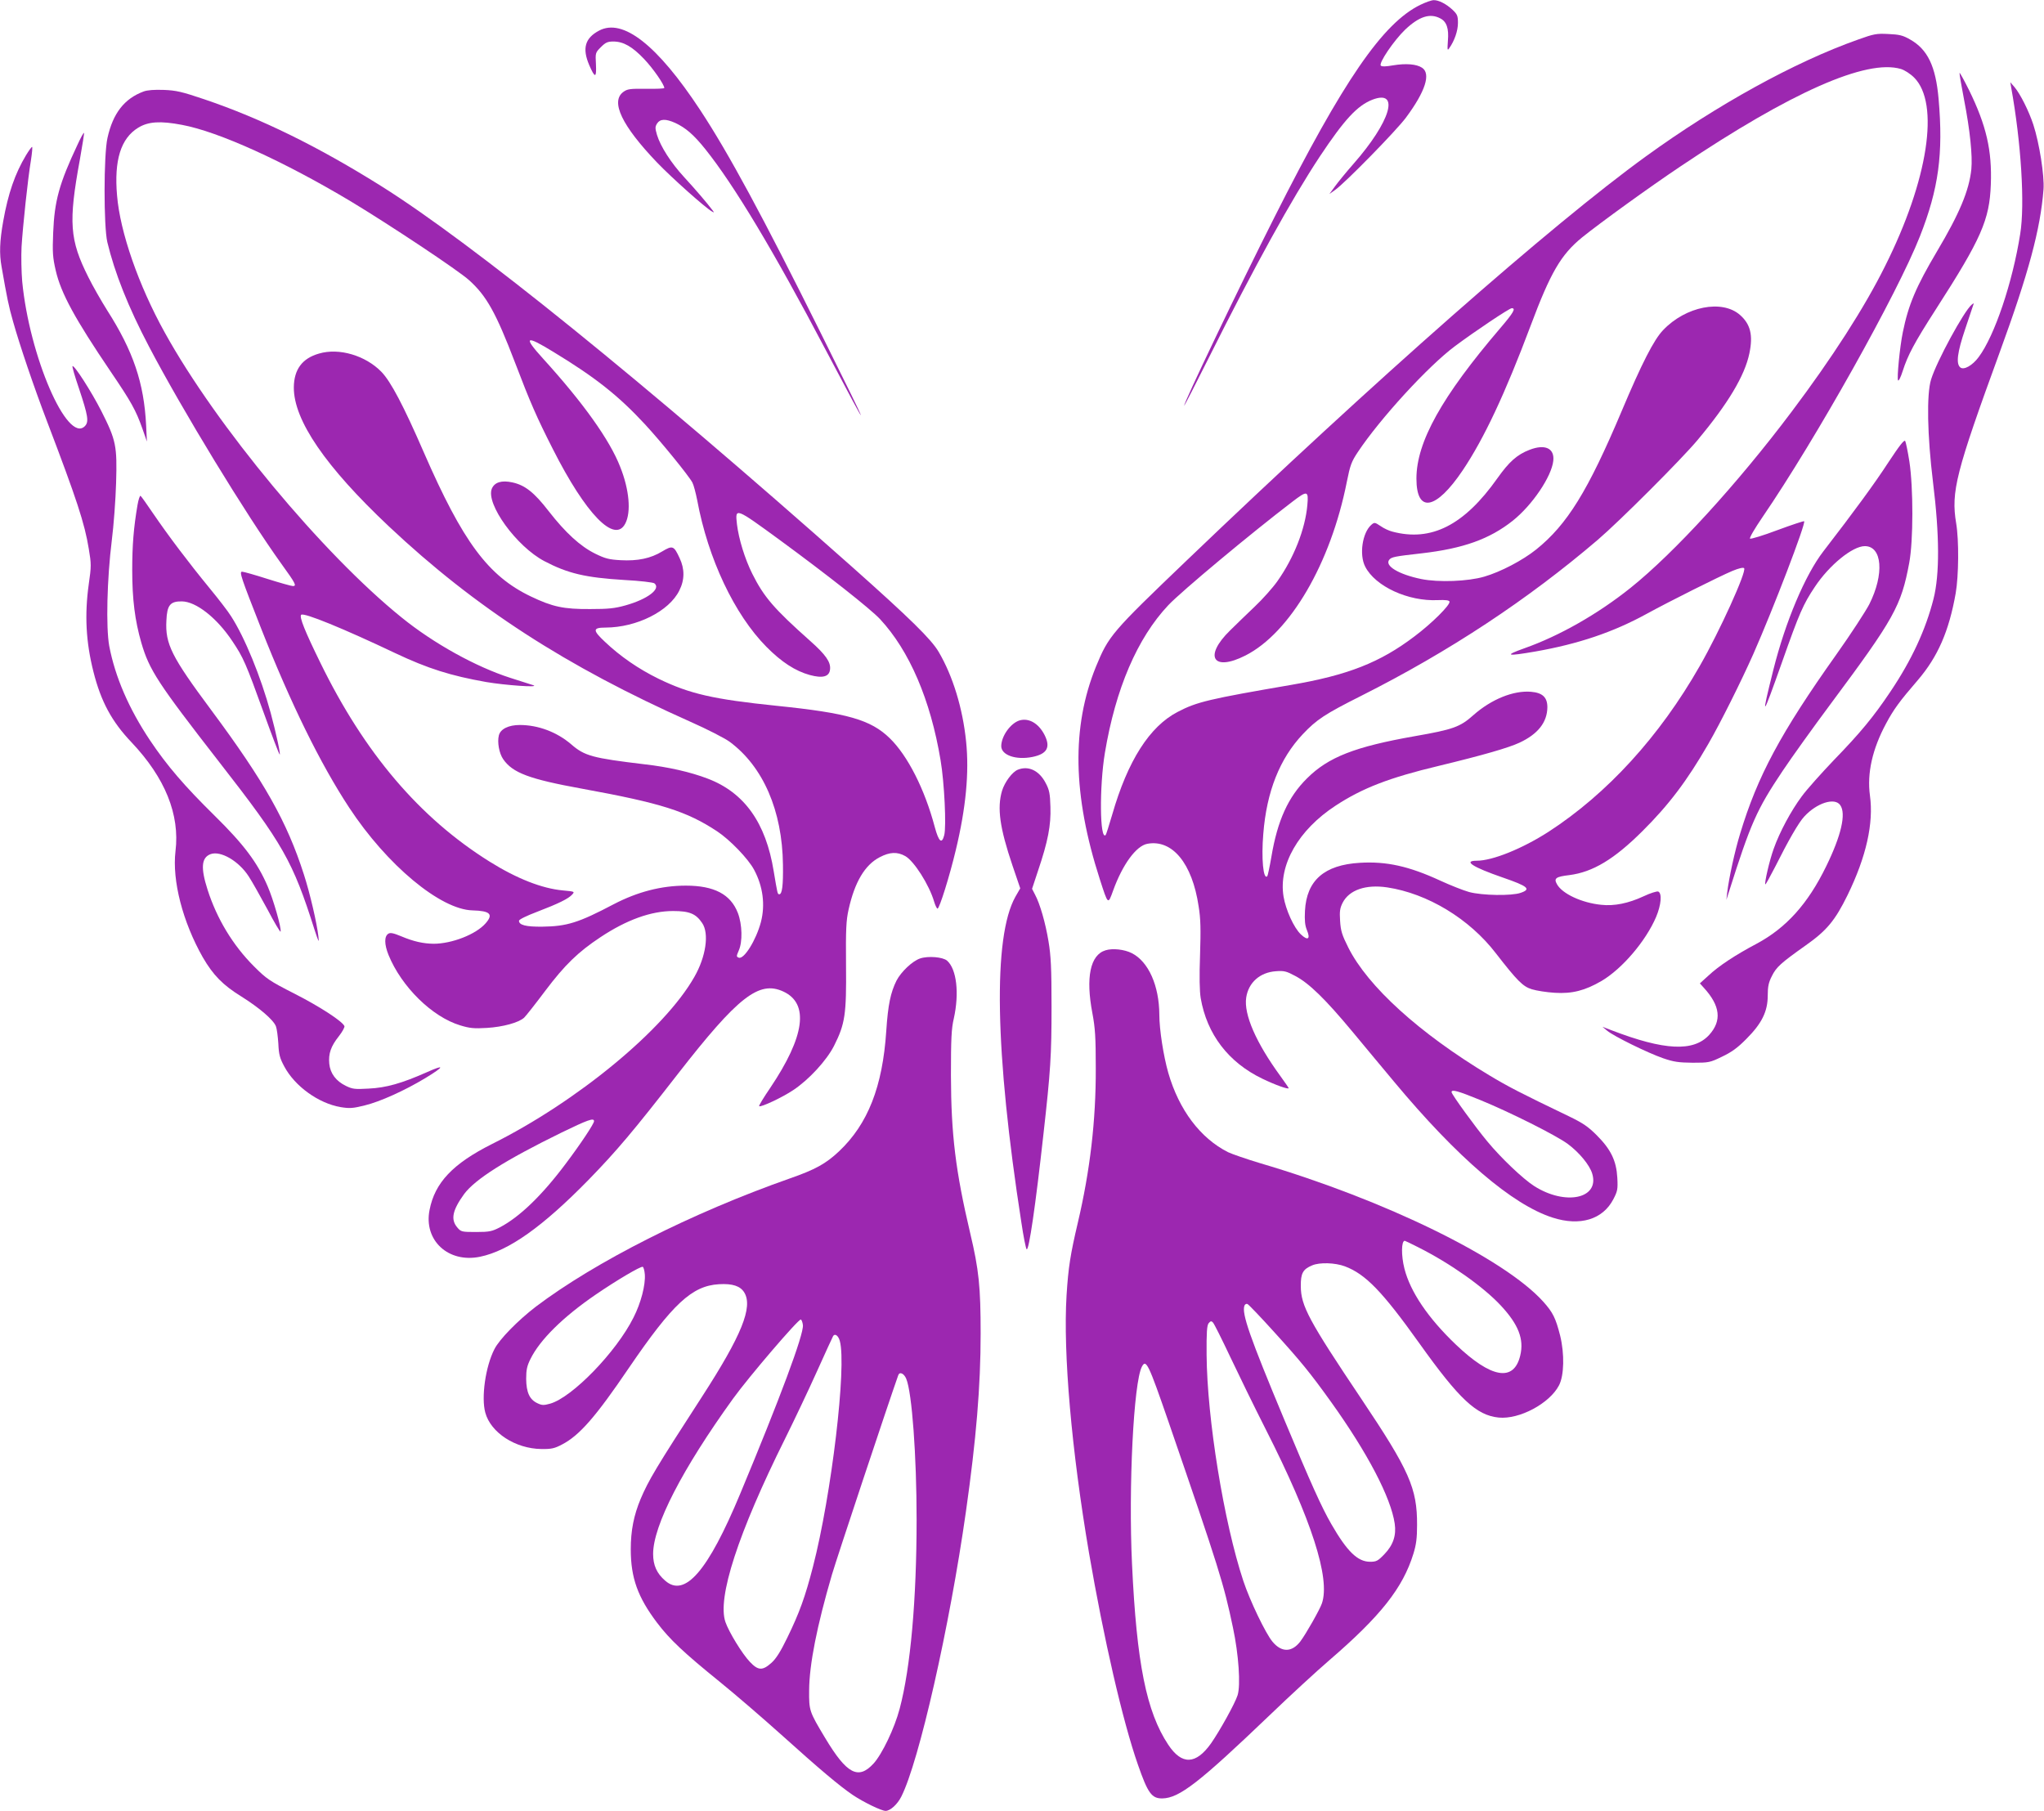 <?xml version="1.0" standalone="no"?>
<!DOCTYPE svg PUBLIC "-//W3C//DTD SVG 20010904//EN"
 "http://www.w3.org/TR/2001/REC-SVG-20010904/DTD/svg10.dtd">
<svg version="1.0" xmlns="http://www.w3.org/2000/svg"
 width="1280pt" height="1134pt" viewBox="0 0 1280 1134"
 preserveAspectRatio="xMidYMid meet">
<g transform="translate(0,1134) scale(0.1,-0.1)"
fill="#9c27b0" stroke="none">
<path d="M8895 11310 c-235 -114 -482 -473 -914 -1330 -218 -431 -576 -1180
-565 -1180 2 0 71 134 153 298 291 582 519 994 696 1262 155 233 235 319 330
356 174 66 113 -138 -120 -403 -45 -51 -96 -114 -115 -140 l-35 -48 35 25 c60
41 383 371 444 453 122 164 158 276 101 313 -35 23 -101 28 -180 15 -46 -8
-71 -9 -78 -2 -15 15 82 158 153 226 87 82 155 104 219 70 40 -20 55 -63 48
-141 -4 -59 -3 -63 9 -45 32 45 54 108 54 157 0 44 -4 54 -32 81 -40 38 -89
63 -120 62 -13 0 -50 -13 -83 -29z"/>
<path d="M3751 11148 c-88 -47 -106 -111 -61 -216 36 -83 46 -82 42 4 -4 73
-4 74 31 109 29 29 42 35 78 35 63 0 119 -32 193 -110 56 -59 126 -160 126
-181 0 -4 -51 -6 -114 -5 -102 1 -117 -1 -143 -20 -81 -60 -9 -211 211 -441
94 -98 303 -284 344 -307 15 -9 16 -8 2 10 -34 45 -106 129 -176 205 -82 89
-148 192 -170 265 -12 42 -12 50 1 71 19 29 54 30 114 3 64 -30 114 -72 187
-163 181 -226 429 -639 754 -1257 303 -575 295 -549 -30 104 -364 732 -578
1128 -756 1398 -268 407 -484 576 -633 496z"/>
<path d="M11635 11092 c-396 -140 -885 -410 -1329 -732 -591 -428 -1695 -1400
-2875 -2530 -472 -452 -488 -471 -568 -665 -153 -377 -146 -803 24 -1330 53
-164 51 -162 84 -71 59 163 144 279 214 292 156 29 281 -122 321 -391 13 -79
14 -144 9 -305 -5 -136 -3 -227 4 -270 39 -227 174 -403 386 -505 83 -40 165
-69 165 -59 0 2 -24 37 -53 77 -151 207 -229 385 -213 490 14 94 86 158 186
165 51 4 66 0 120 -29 88 -46 189 -145 358 -348 80 -97 199 -239 263 -316 395
-474 739 -769 992 -850 171 -55 314 -12 380 115 26 50 29 62 25 135 -6 106
-40 177 -129 266 -54 54 -86 76 -175 119 -306 147 -379 185 -499 257 -436 262
-760 556 -882 800 -39 78 -47 103 -51 166 -4 61 -1 80 16 114 41 80 145 116
279 96 252 -38 514 -196 680 -412 135 -174 170 -209 226 -226 29 -9 93 -19
143 -22 109 -7 190 14 293 74 129 76 277 249 342 401 32 76 38 149 13 159 -8
3 -50 -10 -92 -30 -95 -44 -183 -62 -265 -53 -121 12 -244 69 -277 129 -21 37
-7 47 78 57 147 19 280 99 457 275 166 165 280 316 412 545 77 133 207 394
283 565 124 281 330 818 318 831 -3 2 -79 -23 -168 -56 -90 -34 -167 -57 -171
-53 -5 5 30 64 77 133 336 491 846 1402 987 1760 117 297 147 517 117 860 -18
206 -69 311 -179 373 -45 26 -68 31 -135 34 -74 4 -91 1 -191 -35z m269 -184
c23 -7 59 -30 83 -54 161 -162 88 -641 -182 -1180 -129 -260 -333 -577 -586
-913 -339 -451 -734 -883 -1009 -1103 -204 -163 -444 -300 -665 -378 -129 -46
-110 -51 69 -20 268 47 486 120 696 235 146 80 456 235 539 270 39 16 67 23
73 17 18 -18 -153 -395 -278 -613 -252 -442 -580 -800 -947 -1038 -165 -106
-351 -181 -449 -181 -88 0 -26 -40 162 -105 160 -55 180 -73 113 -96 -56 -20
-242 -17 -323 5 -36 10 -117 42 -180 71 -197 91 -338 122 -504 112 -223 -13
-334 -110 -344 -301 -3 -60 0 -91 12 -120 24 -57 6 -69 -38 -27 -44 42 -94
153 -108 236 -33 198 93 418 326 570 168 110 336 175 646 249 281 68 436 113
505 145 116 54 174 128 175 222 0 62 -30 91 -103 97 -110 9 -248 -47 -360
-146 -84 -75 -127 -90 -367 -132 -375 -66 -542 -131 -676 -265 -117 -116 -184
-263 -222 -489 -11 -64 -23 -120 -26 -123 -25 -25 -38 111 -25 265 21 266 103
471 247 624 87 92 138 126 367 241 552 278 1042 602 1480 976 137 117 525 505
626 626 190 227 295 402 324 542 24 114 7 183 -59 241 -112 98 -339 54 -481
-95 -58 -60 -134 -209 -260 -508 -211 -500 -341 -710 -535 -866 -85 -68 -222
-140 -325 -170 -102 -30 -286 -37 -395 -15 -141 29 -231 83 -200 121 14 17 34
21 203 40 260 30 425 89 570 204 122 97 243 276 254 375 9 79 -52 107 -149 69
-78 -30 -128 -75 -201 -178 -208 -294 -414 -399 -658 -334 -20 5 -53 20 -74
35 -36 24 -38 24 -58 7 -56 -50 -76 -187 -38 -261 63 -124 269 -219 455 -210
49 2 70 -1 73 -9 7 -20 -111 -137 -219 -218 -216 -164 -418 -243 -773 -304
-512 -88 -590 -106 -710 -169 -176 -91 -313 -306 -410 -643 -20 -68 -38 -125
-41 -128 -37 -37 -40 303 -5 514 67 402 203 719 397 925 82 87 520 452 777
648 94 72 102 70 94 -20 -13 -151 -85 -333 -188 -478 -29 -41 -93 -113 -143
-160 -49 -47 -118 -113 -153 -148 -167 -163 -107 -260 96 -157 280 142 534
577 635 1087 21 105 29 127 69 187 139 209 441 539 608 663 123 92 341 238
356 238 27 0 11 -28 -72 -125 -366 -428 -525 -713 -525 -942 0 -219 122 -198
290 52 133 198 265 479 425 905 125 334 190 445 322 553 114 92 418 312 618
446 691 464 1164 673 1379 609z m-2638 -6455 c193 -79 477 -222 551 -276 73
-54 138 -133 154 -187 47 -156 -168 -202 -364 -77 -70 45 -207 175 -292 278
-73 87 -225 296 -225 310 0 19 41 7 176 -48z"/>
<path d="M12271 10883 c-1 -6 12 -81 28 -165 38 -194 54 -354 46 -438 -14
-133 -74 -277 -215 -514 -131 -221 -179 -334 -214 -506 -19 -92 -38 -289 -30
-302 4 -6 17 20 29 58 32 100 72 176 209 389 283 440 335 558 343 780 8 213
-28 369 -136 590 -33 66 -60 115 -60 108z"/>
<path d="M12594 10795 c63 -348 87 -735 57 -920 -48 -304 -160 -637 -260 -771
-39 -53 -93 -83 -115 -65 -28 23 -19 94 30 239 25 75 48 144 51 152 5 13 4 13
-10 2 -48 -40 -219 -354 -254 -468 -29 -93 -24 -349 12 -644 41 -330 42 -578
3 -731 -49 -192 -136 -381 -269 -579 -107 -160 -191 -261 -356 -431 -77 -81
-168 -182 -200 -226 -67 -90 -139 -224 -176 -329 -26 -72 -59 -215 -52 -222 2
-2 29 47 61 109 82 164 148 279 183 316 78 85 191 121 225 71 38 -53 6 -191
-88 -383 -115 -236 -251 -386 -436 -485 -134 -71 -237 -139 -302 -200 l-53
-48 26 -29 c102 -112 112 -205 33 -293 -98 -108 -281 -99 -614 29 l-55 21 30
-25 c41 -34 252 -138 350 -172 67 -23 97 -27 185 -28 101 0 108 1 184 38 59
28 97 55 152 111 97 97 134 172 134 272 0 55 5 81 26 122 28 56 54 80 212 192
132 93 184 156 262 315 117 240 164 450 140 623 -19 140 15 291 101 451 47 88
84 139 198 271 126 147 196 307 238 545 19 110 21 331 3 438 -33 198 -2 319
273 1072 180 493 255 770 274 1020 6 84 -26 289 -64 405 -28 85 -81 191 -118
235 l-26 30 5 -30z"/>
<path d="M899 10767 c-121 -45 -192 -137 -226 -291 -24 -106 -24 -553 -1 -652
46 -192 131 -407 261 -654 208 -397 609 -1055 830 -1362 89 -123 96 -138 71
-138 -9 0 -81 20 -160 45 -78 25 -149 45 -158 45 -19 0 -6 -37 119 -355 185
-469 371 -848 552 -1123 236 -359 571 -638 772 -643 111 -3 132 -24 82 -81
-60 -69 -211 -128 -326 -128 -65 1 -125 14 -203 47 -48 20 -68 24 -80 16 -26
-16 -26 -66 1 -133 81 -199 273 -388 449 -441 59 -18 86 -21 167 -16 100 6
199 33 233 64 10 9 70 85 133 169 122 162 206 243 345 335 164 109 317 164
455 164 103 0 143 -17 182 -75 45 -65 24 -211 -49 -338 -186 -328 -732 -779
-1267 -1046 -245 -123 -358 -242 -391 -413 -38 -190 117 -334 316 -293 180 37
392 188 679 481 178 183 280 304 560 664 377 484 508 586 660 516 163 -75 136
-280 -82 -604 -41 -60 -72 -111 -69 -114 9 -9 146 55 214 101 98 65 209 186
255 277 69 137 78 196 75 504 -2 228 1 282 16 349 38 172 102 280 195 328 63
33 110 35 160 7 55 -31 150 -180 181 -286 7 -24 17 -43 21 -43 12 0 76 205
114 365 64 265 85 488 65 681 -21 208 -83 411 -172 562 -46 79 -181 211 -543
533 -1299 1153 -2377 2025 -2945 2382 -397 249 -755 425 -1110 545 -142 48
-177 56 -255 59 -59 2 -102 -1 -126 -10z m241 -209 c230 -43 637 -228 1055
-478 244 -147 675 -433 743 -495 109 -98 168 -204 287 -515 96 -252 136 -343
237 -542 207 -409 388 -595 454 -466 37 72 25 211 -32 354 -65 168 -232 402
-483 678 -127 140 -111 150 65 42 262 -159 407 -274 572 -452 101 -109 276
-324 298 -366 8 -15 21 -65 30 -110 68 -367 233 -716 434 -919 93 -94 180
-151 271 -176 81 -22 123 -11 127 36 5 45 -28 92 -124 177 -227 202 -290 275
-363 421 -47 94 -85 219 -96 310 -12 106 -12 106 270 -100 296 -217 565 -429
626 -494 184 -198 316 -505 379 -883 24 -141 37 -417 23 -470 -15 -58 -34 -42
-59 50 -63 238 -170 448 -282 557 -119 116 -266 158 -707 203 -399 41 -546 75
-740 169 -127 62 -241 141 -337 232 -78 73 -77 89 5 89 194 1 397 102 461 232
34 67 34 135 2 203 -36 78 -44 81 -109 42 -72 -44 -154 -61 -261 -55 -72 4
-96 10 -159 41 -93 46 -185 130 -291 266 -91 118 -149 163 -227 180 -68 15
-112 1 -129 -39 -39 -95 154 -362 329 -454 147 -77 256 -103 501 -118 96 -5
181 -15 188 -21 43 -34 -42 -99 -181 -138 -68 -19 -107 -23 -222 -23 -166 -1
-235 14 -371 79 -267 128 -425 341 -669 900 -128 295 -208 446 -266 506 -100
103 -266 152 -391 115 -106 -30 -157 -100 -158 -212 -1 -206 199 -497 596
-871 540 -508 1109 -876 1888 -1223 104 -46 215 -103 245 -125 210 -155 330
-432 334 -770 2 -130 -5 -185 -23 -185 -11 0 -11 2 -35 145 -49 303 -184 492
-413 579 -107 41 -246 73 -397 90 -325 39 -374 52 -458 125 -90 77 -207 121
-322 121 -70 0 -121 -25 -131 -65 -11 -43 2 -113 27 -149 59 -86 164 -125 494
-185 494 -90 655 -141 846 -267 80 -53 194 -171 231 -240 56 -104 71 -220 43
-328 -30 -113 -106 -236 -139 -223 -15 6 -15 9 0 44 25 55 22 164 -5 235 -45
118 -149 172 -326 172 -154 0 -303 -39 -451 -116 -222 -117 -294 -139 -449
-141 -101 -1 -145 10 -145 37 0 8 47 31 113 56 136 52 196 82 220 108 17 19
16 19 -58 26 -131 12 -289 74 -460 181 -438 274 -783 680 -1059 1245 -96 196
-133 287 -120 300 16 16 267 -87 589 -240 205 -97 349 -142 570 -181 117 -20
338 -36 295 -20 -14 4 -78 25 -144 46 -215 69 -480 215 -682 379 -493 398
-1160 1200 -1483 1785 -163 294 -279 627 -298 857 -19 220 23 357 132 424 63
39 139 44 275 18z m2580 -6239 c0 -16 -83 -141 -177 -266 -148 -198 -289 -334
-413 -399 -49 -25 -65 -29 -148 -29 -90 0 -95 1 -118 28 -43 50 -31 108 42
209 69 93 256 212 609 385 165 80 205 95 205 72z"/>
<path d="M485 10433 c-114 -242 -144 -351 -152 -550 -5 -124 -3 -154 16 -237
33 -143 120 -302 344 -633 129 -190 158 -242 199 -358 l28 -80 -5 102 c-13
265 -81 465 -244 720 -37 59 -91 153 -118 208 -117 233 -125 343 -53 735 16
90 28 165 26 168 -3 2 -21 -31 -41 -75z"/>
<path d="M163 10368 c-69 -115 -112 -239 -143 -414 -22 -124 -25 -203 -10
-285 34 -195 44 -245 72 -343 40 -143 130 -409 213 -626 186 -488 235 -637
261 -797 16 -95 16 -109 0 -220 -27 -193 -18 -363 29 -549 47 -187 115 -313
239 -443 210 -222 303 -452 275 -681 -22 -184 45 -443 171 -665 65 -112 126
-174 241 -245 113 -71 201 -146 217 -187 6 -16 12 -64 15 -108 3 -68 9 -91 37
-143 66 -124 214 -231 353 -255 57 -9 76 -8 152 11 95 23 250 93 379 171 120
73 124 88 10 37 -158 -70 -256 -98 -366 -103 -86 -5 -101 -3 -142 17 -62 30
-98 78 -104 139 -6 63 10 109 60 172 22 28 37 56 35 63 -12 30 -153 122 -312
203 -159 81 -176 93 -255 172 -132 132 -232 298 -290 479 -44 137 -39 201 18
223 63 24 178 -43 240 -140 21 -32 73 -125 117 -206 43 -82 80 -144 82 -139 7
20 -46 204 -81 284 -64 149 -150 263 -332 442 -190 187 -298 313 -404 471
-133 199 -219 398 -256 592 -21 117 -14 418 16 660 12 94 24 256 27 360 7 233
0 268 -92 450 -62 122 -171 292 -181 282 -3 -3 15 -65 40 -138 58 -174 64
-211 37 -238 -110 -110 -347 438 -392 907 -5 59 -7 157 -4 217 8 128 39 424
59 543 7 45 10 82 7 82 -4 0 -21 -24 -38 -52z"/>
<path d="M11825 8444 c-83 -128 -211 -303 -407 -557 -114 -148 -237 -439 -313
-742 -79 -316 -72 -309 55 50 108 306 132 361 205 470 90 136 236 255 313 255
109 0 123 -175 28 -364 -23 -44 -115 -186 -206 -314 -350 -493 -494 -762 -603
-1123 -34 -111 -70 -278 -81 -369 l-5 -45 16 50 c137 432 174 515 336 757 56
84 193 275 304 424 395 531 439 610 489 879 26 138 26 470 1 635 -10 63 -22
121 -26 128 -6 11 -36 -28 -106 -134z"/>
<path d="M861 8177 c-24 -141 -33 -251 -33 -407 0 -184 17 -316 57 -455 50
-171 102 -251 490 -750 397 -509 459 -619 594 -1045 27 -82 30 -88 25 -45 -9
82 -53 272 -91 389 -106 331 -248 582 -580 1029 -249 335 -289 414 -281 561 4
97 24 121 97 120 89 -1 219 -103 316 -249 69 -103 84 -137 196 -447 50 -139
95 -257 100 -262 9 -10 -22 134 -56 260 -62 227 -162 472 -248 605 -19 31 -82
112 -138 180 -128 156 -254 323 -349 462 -40 59 -76 110 -80 112 -4 3 -13 -23
-19 -58z"/>
<path d="M6386 6829 c-56 -16 -115 -97 -116 -161 0 -57 92 -89 196 -68 92 19
114 61 75 138 -37 72 -97 107 -155 91z"/>
<path d="M6374 6520 c-35 -14 -82 -77 -99 -132 -32 -108 -14 -233 65 -467 l49
-144 -30 -52 c-142 -252 -129 -973 37 -2040 13 -88 28 -163 33 -168 14 -14 56
275 105 718 45 400 51 496 51 800 0 244 -4 320 -19 410 -19 116 -54 237 -85
294 l-18 35 37 112 c63 186 82 287 78 401 -2 82 -7 107 -29 148 -40 79 -108
112 -175 85z"/>
<path d="M6923 5389 c-96 -29 -125 -170 -82 -395 17 -91 21 -148 21 -344 1
-329 -36 -641 -112 -965 -47 -200 -60 -281 -71 -457 -22 -361 31 -969 141
-1615 92 -535 210 -1050 306 -1324 62 -178 86 -212 153 -211 106 2 230 98 675
524 125 120 291 273 369 340 323 278 462 454 528 668 18 58 23 99 23 180 1
230 -48 341 -349 790 -328 489 -379 583 -379 706 -1 80 13 106 71 130 47 20
143 17 205 -6 130 -49 235 -158 467 -483 249 -349 357 -450 496 -464 129 -13
319 88 378 202 32 62 35 196 7 311 -28 110 -45 145 -106 213 -244 271 -992
637 -1773 867 -86 26 -176 57 -201 69 -174 88 -307 265 -374 497 -30 105 -56
271 -56 364 -1 182 -68 332 -172 385 -47 24 -121 32 -165 18z m1959 -1860
c199 -100 406 -246 516 -364 111 -119 147 -211 122 -314 -40 -167 -182 -142
-403 69 -174 166 -285 330 -322 475 -21 82 -20 175 2 175 2 0 40 -18 85 -41z
m-905 -528 c169 -186 227 -257 359 -441 229 -320 374 -598 398 -761 11 -74
-10 -135 -64 -191 -41 -43 -51 -48 -90 -48 -78 0 -144 64 -243 236 -61 106
-127 252 -295 655 -217 520 -267 664 -249 713 4 9 12 13 19 10 7 -3 82 -81
165 -173z m-274 -156 c52 -110 152 -315 223 -455 288 -567 406 -935 352 -1091
-14 -40 -99 -190 -135 -238 -53 -69 -117 -70 -174 -2 -43 51 -142 257 -183
381 -122 368 -227 1016 -230 1416 -1 142 2 184 13 198 12 14 17 15 27 4 7 -7
55 -103 107 -213z m-385 -410 c317 -921 345 -1011 403 -1287 36 -169 49 -362
29 -424 -16 -51 -111 -222 -166 -301 -95 -134 -183 -137 -268 -9 -137 206
-198 510 -227 1131 -23 483 10 1140 62 1237 26 49 41 18 167 -347z"/>
<path d="M5762 5338 c-48 -16 -119 -83 -148 -139 -37 -75 -53 -150 -64 -315
-23 -349 -115 -583 -296 -754 -82 -77 -148 -114 -309 -170 -614 -216 -1217
-521 -1590 -803 -112 -86 -228 -204 -259 -266 -56 -109 -83 -302 -57 -397 34
-126 189 -226 351 -228 64 -1 83 4 129 28 110 57 211 173 420 481 273 400 394
513 563 523 85 5 134 -11 159 -52 55 -91 -17 -269 -264 -651 -292 -451 -334
-522 -385 -641 -43 -103 -62 -198 -62 -316 0 -179 44 -300 164 -459 80 -106
170 -190 391 -369 94 -76 266 -224 383 -329 250 -225 368 -324 453 -382 66
-44 178 -99 205 -99 29 0 74 41 98 89 111 218 303 1066 405 1786 64 451 92
783 92 1115 0 291 -11 399 -65 626 -92 390 -120 619 -121 989 0 230 3 294 18
357 35 158 18 309 -42 362 -26 23 -118 31 -169 14z m-1724 -1978 c5 -66 -24
-179 -71 -271 -108 -216 -384 -500 -522 -539 -40 -11 -51 -11 -80 3 -49 23
-69 68 -70 152 0 56 5 81 27 125 59 120 204 263 407 402 133 91 282 179 296
175 5 -2 11 -23 13 -47z m990 -318 c6 -58 -144 -460 -393 -1057 -202 -485
-347 -652 -470 -543 -52 45 -75 96 -75 167 0 177 182 531 501 973 99 137 409
499 424 495 5 -2 11 -18 13 -35z m231 -99 c44 -157 -52 -965 -168 -1414 -49
-190 -85 -289 -161 -445 -41 -85 -70 -131 -99 -157 -56 -50 -83 -49 -135 6
-48 50 -131 186 -153 249 -53 151 79 557 373 1148 56 113 146 302 199 420 53
118 99 218 102 223 11 19 33 3 42 -30z m416 -237 c36 -85 65 -482 65 -881 0
-502 -38 -930 -106 -1185 -32 -122 -110 -285 -164 -344 -95 -103 -167 -66
-303 161 -99 165 -101 170 -100 298 1 162 49 404 143 725 29 99 355 1079 415
1248 8 24 36 12 50 -22z"/>
</g>
</svg>
